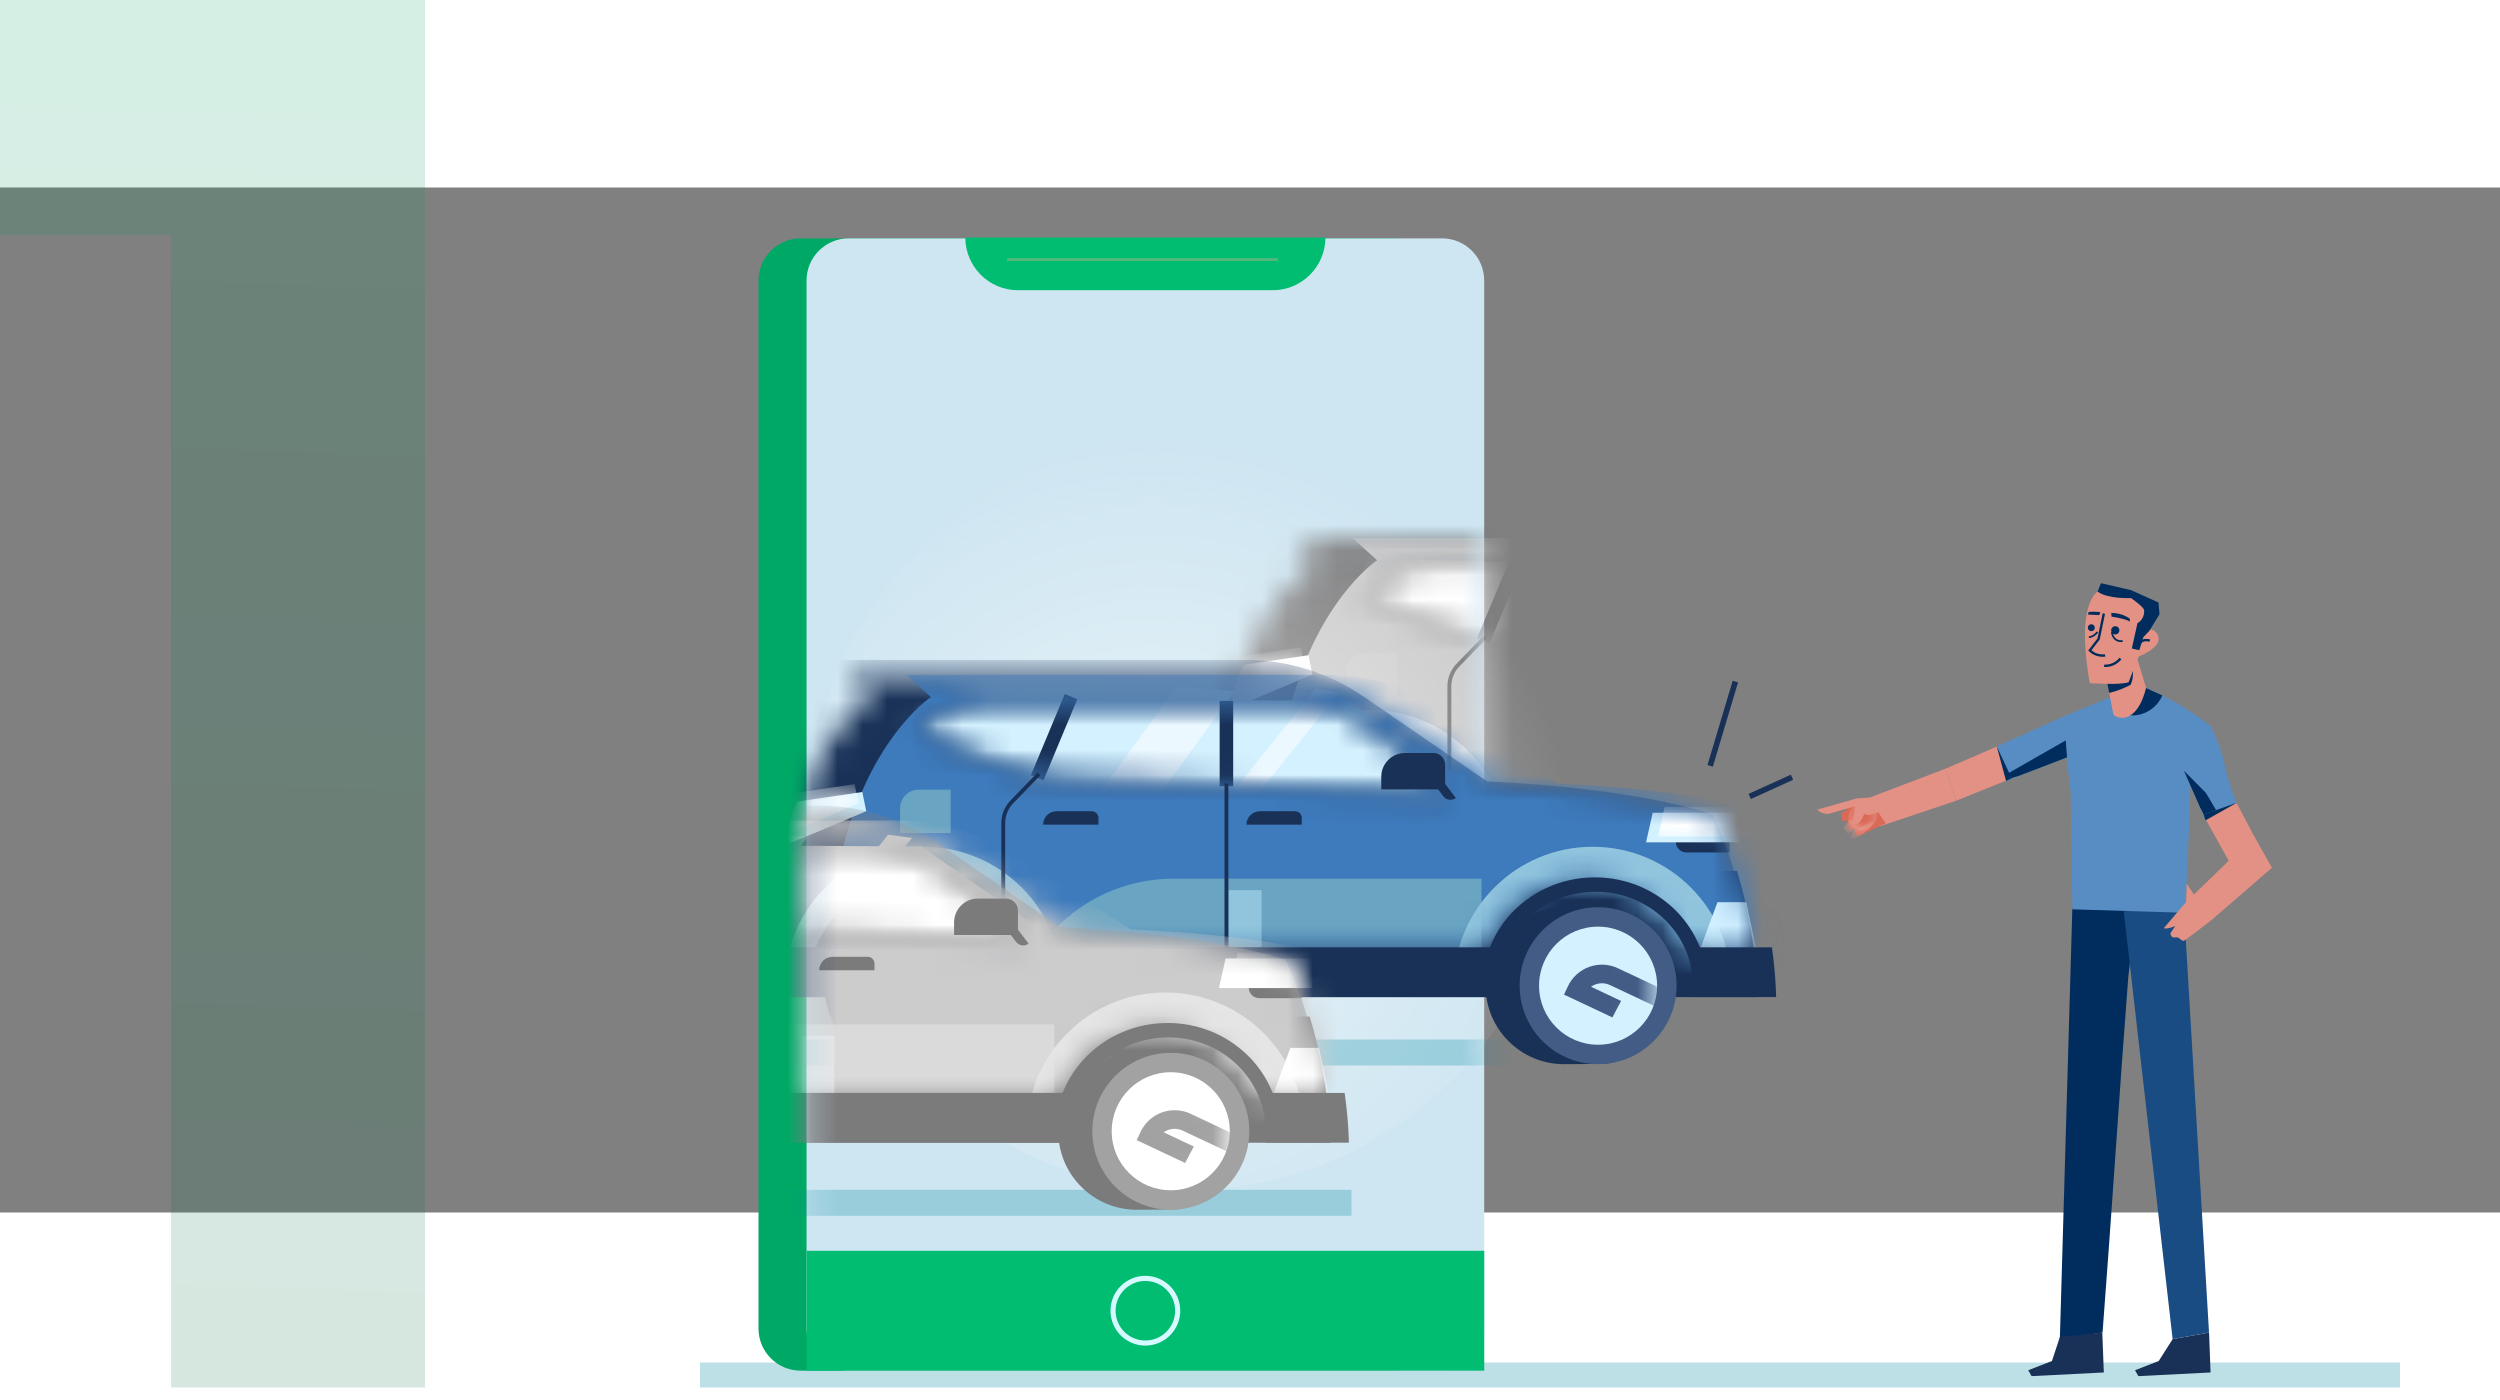 <svg width="100" height="56" viewBox="0 36 100 41" fill="none" xmlns="http://www.w3.org/2000/svg">
    <rect x="0" y="36" width="100" height="41" fill="#808080" stroke="none"/>
    <path opacity="0.16" d="M0 37.91V28H17V84H6.842V37.91H0Z" fill="url(#paint0_linear_4066_27013)"/>
    <path opacity="0.26" d="M96 83H28V84H96V83Z" fill="#00899E"/>
    <path d="M55.761 83.326H32.025C31.094 83.326 30.34 82.572 30.34 81.641V39.721C30.34 38.789 31.094 38.035 32.025 38.035H55.761C56.691 38.035 57.446 38.789 57.446 39.721V81.641C57.446 82.572 56.691 83.326 55.761 83.326Z"
          fill="#00A866"/>
    <path d="M57.684 83.326H33.947C33.017 83.326 32.262 82.572 32.262 81.641V39.721C32.262 38.789 33.017 38.035 33.947 38.035H57.683C58.614 38.035 59.368 38.789 59.368 39.721V81.641C59.368 82.572 58.614 83.326 57.684 83.326Z"
          fill="#CEE6F2"/>
    <mask id="mask0_4066_27013" style="mask-type:luminance" maskUnits="userSpaceOnUse" x="32" y="38" width="28"
          height="46">
        <path d="M57.68 83.326H33.944C33.013 83.326 32.258 82.572 32.258 81.641V39.721C32.258 38.789 33.013 38.035 33.944 38.035H57.679C58.61 38.035 59.364 38.789 59.364 39.721V81.641C59.364 82.572 58.61 83.326 57.68 83.326Z"
              fill="white"/>
    </mask>
    <g mask="url(#mask0_4066_27013)">
        <path opacity="0.58"
              d="M68.23 67.577C86.098 67.577 100.582 66.661 100.582 65.532C100.582 64.402 86.098 63.486 68.23 63.486C50.362 63.486 35.878 64.402 35.878 65.532C35.878 66.661 50.362 67.577 68.23 67.577Z"
              fill="url(#paint1_radial_4066_27013)"/>
        <path d="M71.784 51.063L77.221 54.828L75.653 55.476L55.327 54.361L53.849 51.706L56.185 50.877L60.826 50.994L71.784 51.063Z"
              fill="white"/>
        <path d="M60.933 50.998L60.434 50.789L59.079 54.037L59.579 54.245L60.933 50.998Z" fill="#7B7B7C"/>
        <path d="M48.865 57.865L47.873 59.105V62.914H88.146C88.146 62.914 88.146 60.556 87.322 57.865H48.865Z"
              fill="#7B7B7C"/>
        <mask id="mask1_4066_27013" style="mask-type:luminance" maskUnits="userSpaceOnUse" x="47" y="50" width="41"
              height="11">
            <path d="M87.871 60.171C87.639 58.833 87.213 57.173 86.432 55.591C86.432 55.591 83.728 54.664 77.791 54.408L73.113 51.395C71.759 50.522 70.183 50.059 68.573 50.059H51.745L52.723 50.944C52.723 50.944 49.973 52.575 48.995 57.702L47.876 59.1V60.17V60.921H51.103C51.723 59.285 53.303 58.122 55.155 58.122C57.007 58.122 58.587 59.285 59.206 60.921H77.106C77.725 59.285 79.305 58.122 81.157 58.122C82.895 58.122 84.395 59.147 85.084 60.625C85.168 60.805 85.349 60.92 85.549 60.92H87.987C87.955 60.686 87.917 60.435 87.871 60.171ZM60.771 54.242C59.831 54.205 58.903 54.016 58.024 53.681L54.522 52.349C55.314 51.527 56.407 51.062 57.548 51.062H69.746C70.872 51.062 71.961 51.462 72.821 52.19L75.935 54.828L60.771 54.242Z"
                  fill="white"/>
        </mask>
        <g mask="url(#mask1_4066_27013)">
            <path d="M87.865 60.717C87.623 59.222 87.177 57.369 86.359 55.603C86.359 55.603 83.532 54.568 77.323 54.282L72.431 50.917C71.015 49.943 69.367 49.426 67.683 49.426H50.083L51.107 50.415C51.107 50.415 48.23 52.236 47.207 57.961L46.037 59.522V60.717V61.555H49.413C50.06 59.729 51.712 58.431 53.649 58.431C55.586 58.431 57.239 59.729 57.886 61.555H76.606C77.254 59.729 78.906 58.431 80.843 58.431C82.78 58.431 84.433 59.729 85.08 61.555H87.985C87.953 61.291 87.912 61.011 87.865 60.717Z"
                  fill="#7B7B7C"/>
        </g>
        <mask id="mask2_4066_27013" style="mask-type:luminance" maskUnits="userSpaceOnUse" x="47" y="50" width="41"
              height="11">
            <path d="M87.871 60.171C87.639 58.833 87.213 57.173 86.432 55.591C86.432 55.591 83.728 54.664 77.791 54.408L73.113 51.395C71.759 50.522 70.183 50.059 68.573 50.059H51.745L52.723 50.944C52.723 50.944 49.973 52.575 48.995 57.702L47.876 59.1V60.17V60.921H51.103C51.723 59.285 53.303 58.122 55.155 58.122C57.007 58.122 58.587 59.285 59.206 60.921H77.106C77.725 59.285 79.305 58.122 81.157 58.122C82.895 58.122 84.395 59.147 85.084 60.625C85.168 60.805 85.349 60.92 85.549 60.92H87.987C87.955 60.686 87.917 60.435 87.871 60.171ZM60.771 54.242C59.831 54.205 58.903 54.016 58.024 53.681L54.522 52.349C55.314 51.527 56.407 51.062 57.548 51.062H69.746C70.872 51.062 71.961 51.462 72.821 52.19L75.935 54.828L60.771 54.242Z"
                  fill="white"/>
        </mask>
        <g mask="url(#mask2_4066_27013)">
            <path d="M56.676 64.297C58.529 64.297 60.947 59.253 61.567 60.889L78.803 63.85C79.422 62.215 81.857 65.964 83.709 65.964C85.561 65.964 86.965 62.81 87.584 64.446L90.472 61.779C90.44 61.544 90.278 60.402 90.232 60.138C90 58.8 89.574 57.14 88.793 55.558C88.793 55.558 86.089 54.63 80.152 54.375L75.474 51.361C74.12 50.489 72.544 50.025 70.934 50.025H54.105L55.084 50.911C55.084 50.911 52.35 52.722 51.371 57.849C51.183 58.564 50.995 59.279 50.806 59.993C50.617 60.291 50.426 60.589 50.237 60.887L52.94 63.8C53.559 62.166 54.825 64.297 56.676 64.297Z"
                  fill="#CCCCCD"/>
        </g>
        <mask id="mask3_4066_27013" style="mask-type:luminance" maskUnits="userSpaceOnUse" x="47" y="50" width="41"
              height="11">
            <path d="M87.871 60.171C87.639 58.833 87.213 57.173 86.432 55.591C86.432 55.591 83.728 54.664 77.791 54.408L73.113 51.395C71.759 50.522 70.183 50.059 68.573 50.059H51.745L52.723 50.944C52.723 50.944 49.973 52.575 48.995 57.702L47.876 59.1V60.17V60.921H51.103C51.723 59.285 53.303 58.122 55.155 58.122C57.007 58.122 58.587 59.285 59.206 60.921H77.106C77.725 59.285 79.305 58.122 81.157 58.122C82.895 58.122 84.395 59.147 85.084 60.625C85.168 60.805 85.349 60.92 85.549 60.92H87.987C87.955 60.686 87.917 60.435 87.871 60.171ZM60.771 54.242C59.831 54.205 58.903 54.016 58.024 53.681L54.522 52.349C55.314 51.527 56.407 51.062 57.548 51.062H69.746C70.872 51.062 71.961 51.462 72.821 52.19L75.935 54.828L60.771 54.242Z"
                  fill="white"/>
        </mask>
        <g mask="url(#mask3_4066_27013)">
            <path d="M77.107 60.974V58.176H64.78C63.109 58.176 61.501 58.814 60.284 59.96L59.207 60.974"
                  fill="#DADADA"/>
        </g>
        <mask id="mask4_4066_27013" style="mask-type:luminance" maskUnits="userSpaceOnUse" x="47" y="50" width="41"
              height="11">
            <path d="M87.871 60.171C87.639 58.833 87.213 57.173 86.432 55.591C86.432 55.591 83.728 54.664 77.791 54.408L73.113 51.395C71.759 50.522 70.183 50.059 68.573 50.059H51.745L52.723 50.944C52.723 50.944 49.973 52.575 48.995 57.702L47.876 59.1V60.17V60.921H51.103C51.723 59.285 53.303 58.122 55.155 58.122C57.007 58.122 58.587 59.285 59.206 60.921H77.106C77.725 59.285 79.305 58.122 81.157 58.122C82.895 58.122 84.395 59.147 85.084 60.625C85.168 60.805 85.349 60.92 85.549 60.92H87.987C87.955 60.686 87.917 60.435 87.871 60.171ZM60.771 54.242C59.831 54.205 58.903 54.016 58.024 53.681L54.522 52.349C55.314 51.527 56.407 51.062 57.548 51.062H69.746C70.872 51.062 71.961 51.462 72.821 52.19L75.935 54.828L60.771 54.242Z"
                  fill="white"/>
        </mask>
        <g mask="url(#mask4_4066_27013)">
            <path d="M49.74 55.093L52.338 54.709L52.497 55.477L49.153 56.9C49.213 56.602 49.296 56.271 49.415 55.916C49.517 55.611 49.629 55.336 49.74 55.093Z"
                  fill="white"/>
            <mask id="mask5_4066_27013" style="mask-type:luminance" maskUnits="userSpaceOnUse" x="49" y="54" width="4"
                  height="3">
                <path d="M49.744 55.093L52.342 54.709L52.5 55.477L49.157 56.9C49.216 56.602 49.299 56.271 49.419 55.916C49.52 55.611 49.632 55.336 49.744 55.093Z"
                      fill="white"/>
            </mask>
            <g mask="url(#mask5_4066_27013)">
                <path d="M49.432 54.779L52.03 54.395L52.188 55.163L48.845 56.586C48.905 56.288 48.988 55.956 49.107 55.601C49.208 55.296 49.321 55.021 49.432 54.779Z"
                      fill="white"/>
            </g>
        </g>
        <mask id="mask6_4066_27013" style="mask-type:luminance" maskUnits="userSpaceOnUse" x="47" y="50" width="41"
              height="11">
            <path d="M87.871 60.171C87.639 58.833 87.213 57.173 86.432 55.591C86.432 55.591 83.728 54.664 77.791 54.408L73.113 51.395C71.759 50.522 70.183 50.059 68.573 50.059H51.745L52.723 50.944C52.723 50.944 49.973 52.575 48.995 57.702L47.876 59.1V60.17V60.921H51.103C51.723 59.285 53.303 58.122 55.155 58.122C57.007 58.122 58.587 59.285 59.206 60.921H77.106C77.725 59.285 79.305 58.122 81.157 58.122C82.895 58.122 84.395 59.147 85.084 60.625C85.168 60.805 85.349 60.92 85.549 60.92H87.987C87.955 60.686 87.917 60.435 87.871 60.171ZM60.771 54.242C59.831 54.205 58.903 54.016 58.024 53.681L54.522 52.349C55.314 51.527 56.407 51.062 57.548 51.062H69.746C70.872 51.062 71.961 51.462 72.821 52.19L75.935 54.828L60.771 54.242Z"
                  fill="white"/>
        </mask>
        <g mask="url(#mask6_4066_27013)">
            <path d="M50.829 56.658L48.757 57.471L48.602 57.077L51.068 56.109C51.154 56.327 51.046 56.572 50.829 56.658Z"
                  fill="#7B7B7C"/>
        </g>
        <mask id="mask7_4066_27013" style="mask-type:luminance" maskUnits="userSpaceOnUse" x="47" y="50" width="41"
              height="11">
            <path d="M87.871 60.171C87.639 58.833 87.213 57.173 86.432 55.591C86.432 55.591 83.728 54.664 77.791 54.408L73.113 51.395C71.759 50.522 70.183 50.059 68.573 50.059H51.745L52.723 50.944C52.723 50.944 49.973 52.575 48.995 57.702L47.876 59.1V60.17V60.921H51.103C51.723 59.285 53.303 58.122 55.155 58.122C57.007 58.122 58.587 59.285 59.206 60.921H77.106C77.725 59.285 79.305 58.122 81.157 58.122C82.895 58.122 84.395 59.147 85.084 60.625C85.168 60.805 85.349 60.92 85.549 60.92H87.987C87.955 60.686 87.917 60.435 87.871 60.171ZM60.771 54.242C59.831 54.205 58.903 54.016 58.024 53.681L54.522 52.349C55.314 51.527 56.407 51.062 57.548 51.062H69.746C70.872 51.062 71.961 51.462 72.821 52.19L75.935 54.828L60.771 54.242Z"
                  fill="white"/>
        </mask>
        <g mask="url(#mask7_4066_27013)">
            <path d="M54.788 56.9C53.491 56.9 52.298 57.346 51.352 58.092C51.222 58.574 50.862 59.978 50.823 60.922L49.613 61.355L49.378 61.199C49.285 61.602 49.233 62.022 49.233 62.455C49.233 65.522 51.72 68.009 54.787 68.009C57.854 68.009 60.341 65.522 60.341 62.455C60.342 59.387 57.855 56.9 54.788 56.9Z"
                  fill="#E5E5E6"/>
            <path d="M50.822 60.922C50.861 59.978 51.221 58.575 51.352 58.092C50.377 58.86 49.667 59.948 49.378 61.198L49.612 61.354L50.822 60.922Z"
                  fill="#D0D0D0"/>
        </g>
        <path d="M57.1 62.455C57.1 60.722 55.695 59.316 53.961 59.316C52.227 59.316 50.822 60.721 50.822 62.455C50.822 64.189 52.227 65.594 53.961 65.594C54.737 65.594 54.925 65.589 55.652 65.57C56.54 65.547 57.1 63.413 57.1 62.455Z"
              fill="#7B7B7C"/>
        <path d="M55.324 65.594C57.058 65.594 58.463 64.189 58.463 62.455C58.463 60.722 57.058 59.316 55.324 59.316C53.591 59.316 52.185 60.722 52.185 62.455C52.185 64.189 53.591 65.594 55.324 65.594Z"
              fill="#A2A2A2"/>
        <path d="M55.324 64.816C56.628 64.816 57.685 63.759 57.685 62.455C57.685 61.151 56.628 60.094 55.324 60.094C54.02 60.094 52.962 61.151 52.962 62.455C52.962 63.759 54.02 64.816 55.324 64.816Z"
              fill="white"/>
        <mask id="mask8_4066_27013" style="mask-type:luminance" maskUnits="userSpaceOnUse" x="52" y="60" width="6"
              height="5">
            <path d="M55.327 64.816C56.631 64.816 57.688 63.759 57.688 62.455C57.688 61.151 56.631 60.094 55.327 60.094C54.023 60.094 52.966 61.151 52.966 62.455C52.966 63.759 54.023 64.816 55.327 64.816Z"
                  fill="white"/>
        </mask>
        <g mask="url(#mask8_4066_27013)">
            <path d="M57.793 63.369L55.8 62.43C55.545 62.31 55.255 62.345 55.04 62.497L56.245 63.065L55.898 63.724L53.961 62.811L54.12 62.474C54.472 61.726 55.369 61.404 56.117 61.756L57.911 62.601"
                  fill="#A2A2A2"/>
        </g>
        <path d="M55.871 56.352H53.849V55.361C53.849 54.949 54.182 54.615 54.594 54.615H55.871V56.352Z"
              fill="#D0D0D0"/>
        <path fill-rule="evenodd" clip-rule="evenodd"
              d="M59.349 53.928L59.461 54.036L58.346 55.188C58.157 55.398 58.053 55.67 58.053 55.952V59.511H57.897V55.952C57.897 55.631 58.016 55.321 58.231 55.083L58.232 55.081L59.349 53.928Z"
              fill="#7B7B7C"/>
        <path d="M50.797 62.91C50.779 62.76 50.769 62.608 50.769 62.454C50.769 60.381 52.511 58.7 54.66 58.7C56.809 58.7 58.552 60.381 58.552 62.454C58.552 62.608 58.542 62.76 58.523 62.91H77.806C77.787 62.76 77.777 62.608 77.777 62.454C77.777 60.381 79.519 58.7 81.669 58.7C83.818 58.7 85.56 60.381 85.56 62.454C85.56 62.608 85.551 62.76 85.532 62.91H88.887C88.887 62.91 88.887 62.114 88.72 60.921H85.84C85.198 59.286 83.56 58.123 81.639 58.123C79.719 58.123 78.08 59.286 77.439 60.921H58.881C58.239 59.286 56.601 58.123 54.68 58.123C52.759 58.123 51.121 59.286 50.479 60.921H47.133V62.91H50.797Z"
              fill="#7B7B7C"/>
    </g>
    <path opacity="0.61"
          d="M47.475 76.094C55.791 76.094 62.532 69.352 62.532 61.037C62.532 52.721 55.791 45.98 47.475 45.98C39.16 45.98 32.419 52.721 32.419 61.037C32.419 69.352 39.16 76.094 47.475 76.094Z"
          fill="url(#paint2_radial_4066_27013)"/>
    <mask id="mask9_4066_27013" style="mask-type:luminance" maskUnits="userSpaceOnUse" x="32" y="38" width="50"
          height="46">
        <path d="M81.887 38.035H32.258V83.326H81.887V38.035Z" fill="white"/>
    </mask>
    <g mask="url(#mask9_4066_27013)">
        <path d="M53.939 56.534L59.376 60.299L57.807 60.947L37.482 59.832L36.003 57.178L38.339 56.348L42.98 56.465L53.939 56.534Z"
              fill="#D4F1FF"/>
        <path d="M49.431 61.355L48.786 60.839L52.611 56.065L53.566 56.194L49.431 61.355Z" fill="#EBF8FF"/>
        <path d="M45.489 61.495L43.895 60.334L47.072 55.975L49.384 56.15L45.489 61.495Z" fill="#EBF8FF"/>
        <path d="M49.327 56.535H48.786V59.951H49.327V56.535Z" fill="#193157"/>
        <path d="M43.092 56.468L42.592 56.26L41.237 59.507L41.737 59.716L43.092 56.468Z" fill="#193157"/>
        <path d="M31.023 63.338L30.031 64.577V68.386H70.304C70.304 68.386 70.304 66.028 69.48 63.338H31.023Z"
              fill="#193157"/>
        <mask id="mask10_4066_27013" style="mask-type:luminance" maskUnits="userSpaceOnUse" x="30" y="55" width="41"
              height="12">
            <path d="M70.022 65.642C69.79 64.304 69.365 62.644 68.583 61.062C68.583 61.062 65.879 60.134 59.942 59.879L55.264 56.865C53.91 55.993 52.334 55.529 50.724 55.529H33.895L34.874 56.415C34.874 56.415 32.124 58.046 31.145 63.173L30.026 64.571V65.641V66.391H33.254C33.873 64.756 35.453 63.593 37.305 63.593C39.157 63.593 40.738 64.756 41.356 66.391H59.256C59.875 64.756 61.456 63.593 63.307 63.593C65.046 63.593 66.545 64.617 67.234 66.095C67.318 66.275 67.5 66.391 67.699 66.391H70.137C70.106 66.157 70.068 65.906 70.022 65.642ZM42.922 59.712C41.982 59.676 41.054 59.486 40.175 59.152L36.673 57.82C37.465 56.998 38.558 56.533 39.699 56.533H51.897C53.023 56.533 54.112 56.933 54.972 57.661L58.086 60.299L42.922 59.712Z"
                  fill="white"/>
        </mask>
        <g mask="url(#mask10_4066_27013)">
            <path d="M70.017 66.188C69.775 64.693 69.33 62.84 68.512 61.074C68.512 61.074 65.685 60.038 59.476 59.752L54.584 56.388C53.168 55.414 51.519 54.897 49.835 54.897H32.235L33.258 55.885C33.258 55.885 30.382 57.707 29.359 63.431L28.189 64.993V66.188V67.026H31.564C32.212 65.2 33.864 63.901 35.801 63.901C37.738 63.901 39.391 65.2 40.038 67.026H58.758C59.406 65.2 61.058 63.901 62.995 63.901C64.932 63.901 66.585 65.2 67.232 67.026H70.137C70.105 66.762 70.065 66.482 70.017 66.188Z"
                  fill="#193157"/>
        </g>
        <mask id="mask11_4066_27013" style="mask-type:luminance" maskUnits="userSpaceOnUse" x="30" y="55" width="41"
              height="12">
            <path d="M70.022 65.642C69.79 64.304 69.365 62.644 68.583 61.062C68.583 61.062 65.879 60.134 59.942 59.879L55.264 56.865C53.91 55.993 52.334 55.529 50.724 55.529H33.895L34.874 56.415C34.874 56.415 32.124 58.046 31.145 63.173L30.026 64.571V65.641V66.391H33.254C33.873 64.756 35.453 63.593 37.305 63.593C39.157 63.593 40.738 64.756 41.356 66.391H59.256C59.875 64.756 61.456 63.593 63.307 63.593C65.046 63.593 66.545 64.617 67.234 66.095C67.318 66.275 67.5 66.391 67.699 66.391H70.137C70.106 66.157 70.068 65.906 70.022 65.642ZM42.922 59.712C41.982 59.676 41.054 59.486 40.175 59.152L36.673 57.82C37.465 56.998 38.558 56.533 39.699 56.533H51.897C53.023 56.533 54.112 56.933 54.972 57.661L58.086 60.299L42.922 59.712Z"
                  fill="white"/>
        </mask>
        <g mask="url(#mask11_4066_27013)">
            <path d="M38.828 69.768C40.681 69.768 43.099 64.724 43.719 66.359L60.955 69.321C61.574 67.685 64.009 71.435 65.861 71.435C67.713 71.435 69.117 68.281 69.736 69.916L72.624 67.25C72.592 67.014 72.429 65.873 72.384 65.609C72.152 64.27 71.726 62.611 70.945 61.029C70.945 61.029 68.241 60.101 62.304 59.845L57.626 56.832C56.272 55.96 54.696 55.496 53.086 55.496H36.257L37.236 56.381C37.236 56.381 34.502 58.193 33.523 63.32C33.335 64.034 33.146 64.749 32.958 65.463C32.769 65.761 32.578 66.06 32.389 66.358L35.092 69.27C35.71 67.636 36.977 69.768 38.828 69.768Z"
                  fill="#3E7BBD"/>
        </g>
        <mask id="mask12_4066_27013" style="mask-type:luminance" maskUnits="userSpaceOnUse" x="30" y="55" width="41"
              height="12">
            <path d="M70.022 65.642C69.79 64.304 69.365 62.644 68.583 61.062C68.583 61.062 65.879 60.134 59.942 59.879L55.264 56.865C53.91 55.993 52.334 55.529 50.724 55.529H33.895L34.874 56.415C34.874 56.415 32.124 58.046 31.145 63.173L30.026 64.571V65.641V66.391H33.254C33.873 64.756 35.453 63.593 37.305 63.593C39.157 63.593 40.738 64.756 41.356 66.391H59.256C59.875 64.756 61.456 63.593 63.307 63.593C65.046 63.593 66.545 64.617 67.234 66.095C67.318 66.275 67.5 66.391 67.699 66.391H70.137C70.106 66.157 70.068 65.906 70.022 65.642ZM42.922 59.712C41.982 59.676 41.054 59.486 40.175 59.152L36.673 57.82C37.465 56.998 38.558 56.533 39.699 56.533H51.897C53.023 56.533 54.112 56.933 54.972 57.661L58.086 60.299L42.922 59.712Z"
                  fill="white"/>
        </mask>
        <g mask="url(#mask12_4066_27013)">
            <path d="M67.457 62.599H69.185V62.176H67.033C67.033 62.41 67.223 62.599 67.457 62.599Z"
                  fill="#193157"/>
        </g>
        <mask id="mask13_4066_27013" style="mask-type:luminance" maskUnits="userSpaceOnUse" x="30" y="55" width="41"
              height="12">
            <path d="M70.022 65.642C69.79 64.304 69.365 62.644 68.583 61.062C68.583 61.062 65.879 60.134 59.942 59.879L55.264 56.865C53.91 55.993 52.334 55.529 50.724 55.529H33.895L34.874 56.415C34.874 56.415 32.124 58.046 31.145 63.173L30.026 64.571V65.641V66.391H33.254C33.873 64.756 35.453 63.593 37.305 63.593C39.157 63.593 40.738 64.756 41.356 66.391H59.256C59.875 64.756 61.456 63.593 63.307 63.593C65.046 63.593 66.545 64.617 67.234 66.095C67.318 66.275 67.5 66.391 67.699 66.391H70.137C70.106 66.157 70.068 65.906 70.022 65.642ZM42.922 59.712C41.982 59.676 41.054 59.486 40.175 59.152L36.673 57.82C37.465 56.998 38.558 56.533 39.699 56.533H51.897C53.023 56.533 54.112 56.933 54.972 57.661L58.086 60.299L42.922 59.712Z"
                  fill="white"/>
        </mask>
        <g mask="url(#mask13_4066_27013)">
            <path d="M69.581 61.01H66.108L65.842 62.194H69.581" fill="#D4F1FF"/>
            <mask id="mask14_4066_27013" style="mask-type:luminance" maskUnits="userSpaceOnUse" x="65" y="61" width="5"
                  height="2">
                <path d="M69.581 61.01H66.108L65.842 62.194H69.581" fill="white"/>
            </mask>
            <g mask="url(#mask14_4066_27013)">
                <path d="M70.059 60.773H66.587L66.321 61.958H70.059" fill="white"/>
            </g>
        </g>
        <mask id="mask15_4066_27013" style="mask-type:luminance" maskUnits="userSpaceOnUse" x="30" y="55" width="41"
              height="12">
            <path d="M70.022 65.642C69.79 64.304 69.365 62.644 68.583 61.062C68.583 61.062 65.879 60.134 59.942 59.879L55.264 56.865C53.91 55.993 52.334 55.529 50.724 55.529H33.895L34.874 56.415C34.874 56.415 32.124 58.046 31.145 63.173L30.026 64.571V65.641V66.391H33.254C33.873 64.756 35.453 63.593 37.305 63.593C39.157 63.593 40.738 64.756 41.356 66.391H59.256C59.875 64.756 61.456 63.593 63.307 63.593C65.046 63.593 66.545 64.617 67.234 66.095C67.318 66.275 67.5 66.391 67.699 66.391H70.137C70.106 66.157 70.068 65.906 70.022 65.642ZM42.922 59.712C41.982 59.676 41.054 59.486 40.175 59.152L36.673 57.82C37.465 56.998 38.558 56.533 39.699 56.533H51.897C53.023 56.533 54.112 56.933 54.972 57.661L58.086 60.299L42.922 59.712Z"
                  fill="white"/>
        </mask>
        <g mask="url(#mask15_4066_27013)">
            <path d="M59.26 66.445V63.647H46.932C45.261 63.647 43.653 64.285 42.436 65.431L41.359 66.445"
                  fill="#69A4C2"/>
        </g>
        <mask id="mask16_4066_27013" style="mask-type:luminance" maskUnits="userSpaceOnUse" x="30" y="55" width="41"
              height="12">
            <path d="M70.022 65.642C69.79 64.304 69.365 62.644 68.583 61.062C68.583 61.062 65.879 60.134 59.942 59.879L55.264 56.865C53.91 55.993 52.334 55.529 50.724 55.529H33.895L34.874 56.415C34.874 56.415 32.124 58.046 31.145 63.173L30.026 64.571V65.641V66.391H33.254C33.873 64.756 35.453 63.593 37.305 63.593C39.157 63.593 40.738 64.756 41.356 66.391H59.256C59.875 64.756 61.456 63.593 63.307 63.593C65.046 63.593 66.545 64.617 67.234 66.095C67.318 66.275 67.5 66.391 67.699 66.391H70.137C70.106 66.157 70.068 65.906 70.022 65.642ZM42.922 59.712C41.982 59.676 41.054 59.486 40.175 59.152L36.673 57.82C37.465 56.998 38.558 56.533 39.699 56.533H51.897C53.023 56.533 54.112 56.933 54.972 57.661L58.086 60.299L42.922 59.712Z"
                  fill="white"/>
        </mask>
        <g mask="url(#mask16_4066_27013)">
            <path d="M50.463 64.106H49.138V66.392H50.463V64.106Z" fill="#91C5DE"/>
        </g>
        <mask id="mask17_4066_27013" style="mask-type:luminance" maskUnits="userSpaceOnUse" x="30" y="55" width="41"
              height="12">
            <path d="M70.022 65.642C69.79 64.304 69.365 62.644 68.583 61.062C68.583 61.062 65.879 60.134 59.942 59.879L55.264 56.865C53.91 55.993 52.334 55.529 50.724 55.529H33.895L34.874 56.415C34.874 56.415 32.124 58.046 31.145 63.173L30.026 64.571V65.641V66.391H33.254C33.873 64.756 35.453 63.593 37.305 63.593C39.157 63.593 40.738 64.756 41.356 66.391H59.256C59.875 64.756 61.456 63.593 63.307 63.593C65.046 63.593 66.545 64.617 67.234 66.095C67.318 66.275 67.5 66.391 67.699 66.391H70.137C70.106 66.157 70.068 65.906 70.022 65.642ZM42.922 59.712C41.982 59.676 41.054 59.486 40.175 59.152L36.673 57.82C37.465 56.998 38.558 56.533 39.699 56.533H51.897C53.023 56.533 54.112 56.933 54.972 57.661L58.086 60.299L42.922 59.712Z"
                  fill="white"/>
        </mask>
        <g mask="url(#mask17_4066_27013)">
            <path d="M63.705 73.479C66.772 73.479 69.258 70.992 69.258 67.925C69.258 64.858 66.772 62.371 63.705 62.371C60.637 62.371 58.151 64.858 58.151 67.925C58.151 70.992 60.637 73.479 63.705 73.479Z"
                  fill="#91C5DE"/>
        </g>
        <mask id="mask18_4066_27013" style="mask-type:luminance" maskUnits="userSpaceOnUse" x="30" y="55" width="41"
              height="12">
            <path d="M70.022 65.642C69.79 64.304 69.365 62.644 68.583 61.062C68.583 61.062 65.879 60.134 59.942 59.879L55.264 56.865C53.91 55.993 52.334 55.529 50.724 55.529H33.895L34.874 56.415C34.874 56.415 32.124 58.046 31.145 63.173L30.026 64.571V65.641V66.391H33.254C33.873 64.756 35.453 63.593 37.305 63.593C39.157 63.593 40.738 64.756 41.356 66.391H59.256C59.875 64.756 61.456 63.593 63.307 63.593C65.046 63.593 66.545 64.617 67.234 66.095C67.318 66.275 67.5 66.391 67.699 66.391H70.137C70.106 66.157 70.068 65.906 70.022 65.642ZM42.922 59.712C41.982 59.676 41.054 59.486 40.175 59.152L36.673 57.82C37.465 56.998 38.558 56.533 39.699 56.533H51.897C53.023 56.533 54.112 56.933 54.972 57.661L58.086 60.299L42.922 59.712Z"
                  fill="white"/>
        </mask>
        <g mask="url(#mask18_4066_27013)">
            <path d="M69.848 64.588H68.7L67.918 66.698H70.302L69.848 64.588Z" fill="#D1F0FF"/>
        </g>
        <mask id="mask19_4066_27013" style="mask-type:luminance" maskUnits="userSpaceOnUse" x="30" y="55" width="41"
              height="12">
            <path d="M70.022 65.642C69.79 64.304 69.365 62.644 68.583 61.062C68.583 61.062 65.879 60.134 59.942 59.879L55.264 56.865C53.91 55.993 52.334 55.529 50.724 55.529H33.895L34.874 56.415C34.874 56.415 32.124 58.046 31.145 63.173L30.026 64.571V65.641V66.391H33.254C33.873 64.756 35.453 63.593 37.305 63.593C39.157 63.593 40.738 64.756 41.356 66.391H59.256C59.875 64.756 61.456 63.593 63.307 63.593C65.046 63.593 66.545 64.617 67.234 66.095C67.318 66.275 67.5 66.391 67.699 66.391H70.137C70.106 66.157 70.068 65.906 70.022 65.642ZM42.922 59.712C41.982 59.676 41.054 59.486 40.175 59.152L36.673 57.82C37.465 56.998 38.558 56.533 39.699 56.533H51.897C53.023 56.533 54.112 56.933 54.972 57.661L58.086 60.299L42.922 59.712Z"
                  fill="white"/>
        </mask>
        <g mask="url(#mask19_4066_27013)">
            <path d="M31.894 60.564L34.492 60.18L34.65 60.948L31.307 62.371C31.366 62.073 31.45 61.742 31.569 61.386C31.671 61.081 31.782 60.806 31.894 60.564Z"
                  fill="#D4F1FF"/>
            <mask id="mask20_4066_27013" style="mask-type:luminance" maskUnits="userSpaceOnUse" x="31" y="60" width="4"
                  height="3">
                <path d="M31.894 60.564L34.492 60.18L34.65 60.948L31.307 62.371C31.366 62.073 31.45 61.742 31.569 61.386C31.671 61.081 31.782 60.806 31.894 60.564Z"
                      fill="white"/>
            </mask>
            <g mask="url(#mask20_4066_27013)">
                <path d="M31.584 60.249L34.182 59.865L34.34 60.633L30.997 62.057C31.056 61.759 31.14 61.427 31.259 61.072C31.361 60.766 31.472 60.492 31.584 60.249Z"
                      fill="white"/>
            </g>
        </g>
        <mask id="mask21_4066_27013" style="mask-type:luminance" maskUnits="userSpaceOnUse" x="30" y="55" width="41"
              height="12">
            <path d="M70.022 65.642C69.79 64.304 69.365 62.644 68.583 61.062C68.583 61.062 65.879 60.134 59.942 59.879L55.264 56.865C53.91 55.993 52.334 55.529 50.724 55.529H33.895L34.874 56.415C34.874 56.415 32.124 58.046 31.145 63.173L30.026 64.571V65.641V66.391H33.254C33.873 64.756 35.453 63.593 37.305 63.593C39.157 63.593 40.738 64.756 41.356 66.391H59.256C59.875 64.756 61.456 63.593 63.307 63.593C65.046 63.593 66.545 64.617 67.234 66.095C67.318 66.275 67.5 66.391 67.699 66.391H70.137C70.106 66.157 70.068 65.906 70.022 65.642ZM42.922 59.712C41.982 59.676 41.054 59.486 40.175 59.152L36.673 57.82C37.465 56.998 38.558 56.533 39.699 56.533H51.897C53.023 56.533 54.112 56.933 54.972 57.661L58.086 60.299L42.922 59.712Z"
                  fill="white"/>
        </mask>
        <g mask="url(#mask21_4066_27013)">
            <path d="M32.981 62.127L30.909 62.94L30.754 62.546L33.22 61.578C33.305 61.796 33.198 62.042 32.981 62.127Z"
                  fill="#193157"/>
        </g>
        <mask id="mask22_4066_27013" style="mask-type:luminance" maskUnits="userSpaceOnUse" x="30" y="55" width="41"
              height="12">
            <path d="M70.022 65.642C69.79 64.304 69.365 62.644 68.583 61.062C68.583 61.062 65.879 60.134 59.942 59.879L55.264 56.865C53.91 55.993 52.334 55.529 50.724 55.529H33.895L34.874 56.415C34.874 56.415 32.124 58.046 31.145 63.173L30.026 64.571V65.641V66.391H33.254C33.873 64.756 35.453 63.593 37.305 63.593C39.157 63.593 40.738 64.756 41.356 66.391H59.256C59.875 64.756 61.456 63.593 63.307 63.593C65.046 63.593 66.545 64.617 67.234 66.095C67.318 66.275 67.5 66.391 67.699 66.391H70.137C70.106 66.157 70.068 65.906 70.022 65.642ZM42.922 59.712C41.982 59.676 41.054 59.486 40.175 59.152L36.673 57.82C37.465 56.998 38.558 56.533 39.699 56.533H51.897C53.023 56.533 54.112 56.933 54.972 57.661L58.086 60.299L42.922 59.712Z"
                  fill="white"/>
        </mask>
        <g mask="url(#mask22_4066_27013)">
            <path d="M36.938 62.371C35.641 62.371 34.448 62.817 33.503 63.563C33.373 64.045 33.013 65.448 32.974 66.392L31.763 66.825L31.528 66.669C31.435 67.073 31.384 67.493 31.384 67.925C31.384 70.993 33.87 73.479 36.938 73.479C40.005 73.479 42.491 70.993 42.491 67.925C42.492 64.858 40.005 62.371 36.938 62.371Z"
                  fill="#91C5DE"/>
            <path d="M32.973 66.392C33.011 65.449 33.371 64.045 33.502 63.562C32.528 64.331 31.817 65.419 31.528 66.668L31.763 66.825L32.973 66.392Z"
                  fill="#7FACC2"/>
        </g>
        <path d="M39.255 67.928C39.255 66.195 37.849 64.789 36.116 64.789C34.383 64.789 32.977 66.194 32.977 67.928C32.977 69.662 34.382 71.067 36.116 71.067C36.892 71.067 37.08 71.062 37.807 71.043C38.695 71.019 39.255 68.885 39.255 67.928Z"
              fill="#193157"/>
        <path d="M37.483 71.067C39.216 71.067 40.621 69.661 40.621 67.928C40.621 66.194 39.216 64.789 37.483 64.789C35.749 64.789 34.344 66.194 34.344 67.928C34.344 69.661 35.749 71.067 37.483 71.067Z"
              fill="#435C85"/>
        <path d="M37.48 70.289C38.784 70.289 39.842 69.232 39.842 67.928C39.842 66.624 38.784 65.566 37.48 65.566C36.176 65.566 35.119 66.624 35.119 67.928C35.119 69.232 36.176 70.289 37.48 70.289Z"
              fill="#D4F1FF"/>
        <mask id="mask23_4066_27013" style="mask-type:luminance" maskUnits="userSpaceOnUse" x="35" y="65" width="5"
              height="6">
            <path d="M37.48 70.289C38.784 70.289 39.842 69.232 39.842 67.928C39.842 66.624 38.784 65.566 37.48 65.566C36.176 65.566 35.119 66.624 35.119 67.928C35.119 69.232 36.176 70.289 37.48 70.289Z"
                  fill="white"/>
        </mask>
        <g mask="url(#mask23_4066_27013)">
            <path d="M39.948 68.841L37.956 67.903C37.701 67.783 37.411 67.817 37.195 67.97L38.4 68.538L38.053 69.197L36.116 68.284L36.275 67.947C36.628 67.198 37.524 66.876 38.273 67.229L40.066 68.074"
                  fill="#435C85"/>
        </g>
        <path d="M65.7 67.928C65.7 66.195 64.295 64.789 62.562 64.789C60.828 64.789 59.423 66.194 59.423 67.928C59.423 69.662 60.828 71.067 62.562 71.067C63.338 71.067 63.525 71.062 64.253 71.043C65.14 71.019 65.7 68.885 65.7 67.928Z"
              fill="#193157"/>
        <path d="M63.925 71.067C65.658 71.067 67.064 69.661 67.064 67.928C67.064 66.194 65.658 64.789 63.925 64.789C62.191 64.789 60.786 66.194 60.786 67.928C60.786 69.661 62.191 71.067 63.925 71.067Z"
              fill="#435C85"/>
        <path d="M63.923 70.289C65.227 70.289 66.284 69.232 66.284 67.928C66.284 66.624 65.227 65.566 63.923 65.566C62.619 65.566 61.562 66.624 61.562 67.928C61.562 69.232 62.619 70.289 63.923 70.289Z"
              fill="#D4F1FF"/>
        <mask id="mask24_4066_27013" style="mask-type:luminance" maskUnits="userSpaceOnUse" x="61" y="65" width="6"
              height="6">
            <path d="M63.925 70.289C65.229 70.289 66.286 69.232 66.286 67.928C66.286 66.624 65.229 65.566 63.925 65.566C62.621 65.566 61.564 66.624 61.564 67.928C61.564 69.232 62.621 70.289 63.925 70.289Z"
                  fill="white"/>
        </mask>
        <g mask="url(#mask24_4066_27013)">
            <path d="M66.392 68.841L64.4 67.903C64.144 67.783 63.855 67.817 63.639 67.97L64.844 68.538L64.497 69.197L62.56 68.284L62.719 67.947C63.072 67.198 63.968 66.876 64.717 67.229L66.51 68.074"
                  fill="#435C85"/>
        </g>
        <path d="M41.725 61.488H43.939V61.219C43.939 61.07 43.818 60.949 43.67 60.949H42.265C41.967 60.949 41.725 61.19 41.725 61.488Z"
              fill="#193157"/>
        <path d="M49.857 61.488H52.071V61.219C52.071 61.07 51.95 60.949 51.801 60.949H50.396C50.098 60.949 49.857 61.19 49.857 61.488Z"
              fill="#193157"/>
        <path d="M55.252 60.077H57.805V59.095C57.805 58.832 57.592 58.619 57.329 58.619H56.204C55.678 58.619 55.251 59.045 55.251 59.572V60.077H55.252Z"
              fill="#193157"/>
        <path d="M38.026 61.822H36.003V60.831C36.003 60.419 36.337 60.086 36.749 60.086H38.026V61.822Z"
              fill="#69A4C2"/>
        <path fill-rule="evenodd" clip-rule="evenodd" d="M48.98 68.383V59.834H49.136V68.383H48.98Z"
              fill="#193157"/>
        <path fill-rule="evenodd" clip-rule="evenodd"
              d="M41.503 59.4L41.615 59.509L40.501 60.661C40.312 60.871 40.208 61.143 40.208 61.424V64.984H40.052V61.424C40.052 61.104 40.171 60.794 40.386 60.555L40.386 60.554L41.503 59.4Z"
              fill="#193157"/>
        <path d="M58.233 60.42L57.666 59.674L57.383 59.889L57.734 60.351C57.853 60.509 58.076 60.539 58.233 60.42Z"
              fill="#193157"/>
        <path d="M32.953 68.382C32.935 68.233 32.925 68.081 32.925 67.927C32.925 65.853 34.667 64.173 36.816 64.173C38.965 64.173 40.709 65.853 40.709 67.927C40.709 68.081 40.699 68.233 40.68 68.382H59.962C59.944 68.233 59.934 68.081 59.934 67.927C59.934 65.853 61.676 64.173 63.825 64.173C65.975 64.173 67.717 65.853 67.717 67.927C67.717 68.081 67.707 68.233 67.688 68.382H71.044C71.044 68.382 71.044 67.587 70.877 66.394H67.997C67.355 64.759 65.717 63.596 63.796 63.596C61.876 63.596 60.237 64.759 59.596 66.394H41.037C40.396 64.759 38.757 63.596 36.837 63.596C34.916 63.596 33.278 64.759 32.636 66.394H29.291V68.382H32.953Z"
              fill="#193157"/>
    </g>
    <mask id="mask25_4066_27013" style="mask-type:luminance" maskUnits="userSpaceOnUse" x="32" y="38" width="28"
          height="46">
        <path d="M59.364 38.035H32.258V83.326H59.364V38.035Z" fill="white"/>
    </mask>
    <g mask="url(#mask25_4066_27013)">
        <path opacity="0.26" d="M66.924 70.08H29.505V71.12H66.924V70.08Z" fill="#00899E"/>
    </g>
    <mask id="mask26_4066_27013" style="mask-type:luminance" maskUnits="userSpaceOnUse" x="32" y="38" width="28"
          height="46">
        <path d="M59.364 38.035H32.258V83.326H59.364V38.035Z" fill="white"/>
    </mask>
    <g mask="url(#mask26_4066_27013)">
        <path opacity="0.26" d="M54.06 76.092H16.642V77.132H54.06V76.092Z" fill="#00899E"/>
    </g>
    <mask id="mask27_4066_27013" style="mask-type:luminance" maskUnits="userSpaceOnUse" x="32" y="38" width="28"
          height="46">
        <path d="M59.364 38.035H32.258V83.326H59.364V38.035Z" fill="white"/>
    </mask>
    <g mask="url(#mask27_4066_27013)">
        <path d="M36.847 62.36L42.284 66.126L40.715 66.773L20.39 65.658L18.912 63.004L21.248 62.174L25.889 62.291L36.847 62.36Z"
              fill="white"/>
        <path d="M32.343 67.18L31.698 66.663L35.523 61.889L36.479 62.018L32.343 67.18Z" fill="white"/>
        <path d="M28.397 67.321L26.804 66.16L29.979 61.801L32.291 61.976L28.397 67.321Z" fill="white"/>
        <path d="M13.931 69.162L12.94 70.401V74.21H53.211C53.211 74.21 53.211 71.853 52.387 69.162H13.931Z"
              fill="#7B7B7C"/>
        <mask id="mask28_4066_27013" style="mask-type:luminance" maskUnits="userSpaceOnUse" x="12" y="61" width="42"
              height="12">
            <path d="M52.938 71.47C52.706 70.132 52.28 68.472 51.499 66.89C51.499 66.89 48.795 65.963 42.858 65.707L38.18 62.694C36.826 61.821 35.25 61.357 33.64 61.357H16.811L17.79 62.243C17.79 62.243 15.04 63.874 14.061 69.001L12.943 70.399V71.469V72.219H16.17C16.79 70.584 18.37 69.421 20.221 69.421C22.073 69.421 23.654 70.584 24.273 72.219H42.173C42.792 70.584 44.372 69.421 46.224 69.421C47.962 69.421 49.462 70.445 50.151 71.923C50.235 72.103 50.416 72.219 50.615 72.219H53.054C53.022 71.985 52.983 71.734 52.938 71.47ZM25.838 65.54C24.898 65.504 23.97 65.315 23.091 64.98L19.589 63.648C20.381 62.826 21.474 62.361 22.615 62.361H34.813C35.939 62.361 37.028 62.761 37.887 63.489L41.002 66.127L25.838 65.54Z"
                  fill="white"/>
        </mask>
        <g mask="url(#mask28_4066_27013)">
            <path d="M52.936 72.016C52.694 70.521 52.248 68.668 51.43 66.902C51.43 66.902 48.603 65.866 42.394 65.581L37.502 62.216C36.086 61.242 34.438 60.725 32.754 60.725H15.153L16.177 61.714C16.177 61.714 13.301 63.535 12.277 69.26L11.107 70.821V72.016V72.854H14.483C15.13 71.028 16.783 69.73 18.72 69.73C20.657 69.73 22.309 71.028 22.956 72.854H41.677C42.324 71.028 43.977 69.73 45.913 69.73C47.85 69.73 49.503 71.028 50.15 72.854H53.056C53.023 72.591 52.983 72.31 52.936 72.016Z"
                  fill="#7B7B7C"/>
        </g>
        <mask id="mask29_4066_27013" style="mask-type:luminance" maskUnits="userSpaceOnUse" x="12" y="61" width="42"
              height="12">
            <path d="M52.938 71.47C52.706 70.132 52.28 68.472 51.499 66.89C51.499 66.89 48.795 65.963 42.858 65.707L38.18 62.694C36.826 61.821 35.25 61.357 33.64 61.357H16.811L17.79 62.243C17.79 62.243 15.04 63.874 14.061 69.001L12.943 70.399V71.469V72.219H16.17C16.79 70.584 18.37 69.421 20.221 69.421C22.073 69.421 23.654 70.584 24.273 72.219H42.173C42.792 70.584 44.372 69.421 46.224 69.421C47.962 69.421 49.462 70.445 50.151 71.923C50.235 72.103 50.416 72.219 50.615 72.219H53.054C53.022 71.985 52.983 71.734 52.938 71.47ZM25.838 65.54C24.898 65.504 23.97 65.315 23.091 64.98L19.589 63.648C20.381 62.826 21.474 62.361 22.615 62.361H34.813C35.939 62.361 37.028 62.761 37.887 63.489L41.002 66.127L25.838 65.54Z"
                  fill="white"/>
        </mask>
        <g mask="url(#mask29_4066_27013)">
            <path d="M21.744 75.594C23.596 75.594 26.015 70.55 26.634 72.186L43.871 75.147C44.49 73.511 46.925 77.261 48.776 77.261C50.629 77.261 52.032 74.107 52.652 75.742L55.539 73.076C55.507 72.84 55.345 71.699 55.299 71.435C55.067 70.097 54.642 68.437 53.86 66.855C53.86 66.855 51.157 65.927 45.22 65.672L40.542 62.658C39.188 61.786 37.612 61.322 36.001 61.322H19.172L20.151 62.208C20.151 62.208 17.417 64.019 16.438 69.146C16.25 69.861 16.061 70.575 15.873 71.29C15.684 71.588 15.493 71.886 15.304 72.184L18.007 75.097C18.626 73.462 19.892 75.594 21.744 75.594Z"
                  fill="#CCCCCD"/>
        </g>
        <mask id="mask30_4066_27013" style="mask-type:luminance" maskUnits="userSpaceOnUse" x="12" y="61" width="42"
              height="12">
            <path d="M52.938 71.47C52.706 70.132 52.28 68.472 51.499 66.89C51.499 66.89 48.795 65.963 42.858 65.707L38.18 62.694C36.826 61.821 35.25 61.357 33.64 61.357H16.811L17.79 62.243C17.79 62.243 15.04 63.874 14.061 69.001L12.943 70.399V71.469V72.219H16.17C16.79 70.584 18.37 69.421 20.221 69.421C22.073 69.421 23.654 70.584 24.273 72.219H42.173C42.792 70.584 44.372 69.421 46.224 69.421C47.962 69.421 49.462 70.445 50.151 71.923C50.235 72.103 50.416 72.219 50.615 72.219H53.054C53.022 71.985 52.983 71.734 52.938 71.47ZM25.838 65.54C24.898 65.504 23.97 65.315 23.091 64.98L19.589 63.648C20.381 62.826 21.474 62.361 22.615 62.361H34.813C35.939 62.361 37.028 62.761 37.887 63.489L41.002 66.127L25.838 65.54Z"
                  fill="white"/>
        </mask>
        <g mask="url(#mask30_4066_27013)">
            <path d="M50.372 68.427H52.1V68.004H49.948C49.948 68.238 50.138 68.427 50.372 68.427Z"
                  fill="#7B7B7C"/>
        </g>
        <mask id="mask31_4066_27013" style="mask-type:luminance" maskUnits="userSpaceOnUse" x="12" y="61" width="42"
              height="12">
            <path d="M52.938 71.47C52.706 70.132 52.28 68.472 51.499 66.89C51.499 66.89 48.795 65.963 42.858 65.707L38.18 62.694C36.826 61.821 35.25 61.357 33.64 61.357H16.811L17.79 62.243C17.79 62.243 15.04 63.874 14.061 69.001L12.943 70.399V71.469V72.219H16.17C16.79 70.584 18.37 69.421 20.221 69.421C22.073 69.421 23.654 70.584 24.273 72.219H42.173C42.792 70.584 44.372 69.421 46.224 69.421C47.962 69.421 49.462 70.445 50.151 71.923C50.235 72.103 50.416 72.219 50.615 72.219H53.054C53.022 71.985 52.983 71.734 52.938 71.47ZM25.838 65.54C24.898 65.504 23.97 65.315 23.091 64.98L19.589 63.648C20.381 62.826 21.474 62.361 22.615 62.361H34.813C35.939 62.361 37.028 62.761 37.887 63.489L41.002 66.127L25.838 65.54Z"
                  fill="white"/>
        </mask>
        <g mask="url(#mask31_4066_27013)">
            <path d="M52.497 66.838H49.024L48.759 68.023H52.497" fill="white"/>
            <mask id="mask32_4066_27013" style="mask-type:luminance" maskUnits="userSpaceOnUse" x="48" y="66" width="5"
                  height="3">
                <path d="M52.5 66.84H49.028L48.762 68.025H52.5" fill="white"/>
            </mask>
            <g mask="url(#mask32_4066_27013)">
                <path d="M52.979 66.603H49.505L49.24 67.787H52.979" fill="white"/>
            </g>
        </g>
        <mask id="mask33_4066_27013" style="mask-type:luminance" maskUnits="userSpaceOnUse" x="12" y="61" width="42"
              height="12">
            <path d="M52.938 71.47C52.706 70.132 52.28 68.472 51.499 66.89C51.499 66.89 48.795 65.963 42.858 65.707L38.18 62.694C36.826 61.821 35.25 61.357 33.64 61.357H16.811L17.79 62.243C17.79 62.243 15.04 63.874 14.061 69.001L12.943 70.399V71.469V72.219H16.17C16.79 70.584 18.37 69.421 20.221 69.421C22.073 69.421 23.654 70.584 24.273 72.219H42.173C42.792 70.584 44.372 69.421 46.224 69.421C47.962 69.421 49.462 70.445 50.151 71.923C50.235 72.103 50.416 72.219 50.615 72.219H53.054C53.022 71.985 52.983 71.734 52.938 71.47ZM25.838 65.54C24.898 65.504 23.97 65.315 23.091 64.98L19.589 63.648C20.381 62.826 21.474 62.361 22.615 62.361H34.813C35.939 62.361 37.028 62.761 37.887 63.489L41.002 66.127L25.838 65.54Z"
                  fill="white"/>
        </mask>
        <g mask="url(#mask33_4066_27013)">
            <path d="M42.174 72.271V69.473H29.847C28.176 69.473 26.568 70.111 25.351 71.257L24.274 72.271"
                  fill="#DADADA"/>
        </g>
        <mask id="mask34_4066_27013" style="mask-type:luminance" maskUnits="userSpaceOnUse" x="12" y="61" width="42"
              height="12">
            <path d="M52.938 71.47C52.706 70.132 52.28 68.472 51.499 66.89C51.499 66.89 48.795 65.963 42.858 65.707L38.18 62.694C36.826 61.821 35.25 61.357 33.64 61.357H16.811L17.79 62.243C17.79 62.243 15.04 63.874 14.061 69.001L12.943 70.399V71.469V72.219H16.17C16.79 70.584 18.37 69.421 20.221 69.421C22.073 69.421 23.654 70.584 24.273 72.219H42.173C42.792 70.584 44.372 69.421 46.224 69.421C47.962 69.421 49.462 70.445 50.151 71.923C50.235 72.103 50.416 72.219 50.615 72.219H53.054C53.022 71.985 52.983 71.734 52.938 71.47ZM25.838 65.54C24.898 65.504 23.97 65.315 23.091 64.98L19.589 63.648C20.381 62.826 21.474 62.361 22.615 62.361H34.813C35.939 62.361 37.028 62.761 37.887 63.489L41.002 66.127L25.838 65.54Z"
                  fill="white"/>
        </mask>
        <g mask="url(#mask34_4066_27013)">
            <path d="M33.375 69.934H32.05V72.22H33.375V69.934Z" fill="#E5E5E6"/>
        </g>
        <mask id="mask35_4066_27013" style="mask-type:luminance" maskUnits="userSpaceOnUse" x="12" y="61" width="42"
              height="12">
            <path d="M52.938 71.47C52.706 70.132 52.28 68.472 51.499 66.89C51.499 66.89 48.795 65.963 42.858 65.707L38.18 62.694C36.826 61.821 35.25 61.357 33.64 61.357H16.811L17.79 62.243C17.79 62.243 15.04 63.874 14.061 69.001L12.943 70.399V71.469V72.219H16.17C16.79 70.584 18.37 69.421 20.221 69.421C22.073 69.421 23.654 70.584 24.273 72.219H42.173C42.792 70.584 44.372 69.421 46.224 69.421C47.962 69.421 49.462 70.445 50.151 71.923C50.235 72.103 50.416 72.219 50.615 72.219H53.054C53.022 71.985 52.983 71.734 52.938 71.47ZM25.838 65.54C24.898 65.504 23.97 65.315 23.091 64.98L19.589 63.648C20.381 62.826 21.474 62.361 22.615 62.361H34.813C35.939 62.361 37.028 62.761 37.887 63.489L41.002 66.127L25.838 65.54Z"
                  fill="white"/>
        </mask>
        <g mask="url(#mask35_4066_27013)">
            <path d="M46.62 79.307C49.687 79.307 52.173 76.82 52.173 73.753C52.173 70.686 49.687 68.199 46.62 68.199C43.552 68.199 41.066 70.686 41.066 73.753C41.066 76.82 43.552 79.307 46.62 79.307Z"
                  fill="#E5E5E6"/>
        </g>
        <mask id="mask36_4066_27013" style="mask-type:luminance" maskUnits="userSpaceOnUse" x="12" y="61" width="42"
              height="12">
            <path d="M52.938 71.47C52.706 70.132 52.28 68.472 51.499 66.89C51.499 66.89 48.795 65.963 42.858 65.707L38.18 62.694C36.826 61.821 35.25 61.357 33.64 61.357H16.811L17.79 62.243C17.79 62.243 15.04 63.874 14.061 69.001L12.943 70.399V71.469V72.219H16.17C16.79 70.584 18.37 69.421 20.221 69.421C22.073 69.421 23.654 70.584 24.273 72.219H42.173C42.792 70.584 44.372 69.421 46.224 69.421C47.962 69.421 49.462 70.445 50.151 71.923C50.235 72.103 50.416 72.219 50.615 72.219H53.054C53.022 71.985 52.983 71.734 52.938 71.47ZM25.838 65.54C24.898 65.504 23.97 65.315 23.091 64.98L19.589 63.648C20.381 62.826 21.474 62.361 22.615 62.361H34.813C35.939 62.361 37.028 62.761 37.887 63.489L41.002 66.127L25.838 65.54Z"
                  fill="white"/>
        </mask>
        <g mask="url(#mask36_4066_27013)">
            <path d="M52.762 70.414H51.614L50.833 72.524H53.216L52.762 70.414Z" fill="white"/>
        </g>
        <path d="M48.608 73.752C48.608 72.019 47.203 70.613 45.47 70.613C43.736 70.613 42.331 72.018 42.331 73.752C42.331 75.486 43.736 76.891 45.47 76.891C46.246 76.891 46.434 76.886 47.161 76.867C48.049 76.844 48.608 74.71 48.608 73.752Z"
              fill="#7B7B7C"/>
        <path d="M46.833 76.891C48.566 76.891 49.972 75.485 49.972 73.752C49.972 72.019 48.566 70.613 46.833 70.613C45.1 70.613 43.694 72.019 43.694 73.752C43.694 75.485 45.1 76.891 46.833 76.891Z"
              fill="#A2A2A2"/>
        <path d="M46.83 76.111C48.133 76.111 49.191 75.054 49.191 73.75C49.191 72.446 48.133 71.389 46.83 71.389C45.525 71.389 44.468 72.446 44.468 73.75C44.468 75.054 45.525 76.111 46.83 76.111Z"
              fill="white"/>
        <mask id="mask37_4066_27013" style="mask-type:luminance" maskUnits="userSpaceOnUse" x="44" y="71" width="6"
              height="6">
            <path d="M46.828 76.111C48.132 76.111 49.189 75.054 49.189 73.75C49.189 72.446 48.132 71.389 46.828 71.389C45.523 71.389 44.466 72.446 44.466 73.75C44.466 75.054 45.523 76.111 46.828 76.111Z"
                  fill="white"/>
        </mask>
        <g mask="url(#mask37_4066_27013)">
            <path d="M49.299 74.663L47.307 73.725C47.052 73.605 46.762 73.64 46.547 73.792L47.752 74.36L47.405 75.019L45.468 74.106L45.627 73.769C45.979 73.02 46.876 72.699 47.624 73.051L49.417 73.896"
                  fill="#A2A2A2"/>
        </g>
        <path d="M32.765 67.31H34.979V67.041C34.979 66.892 34.858 66.772 34.71 66.772H33.305C33.007 66.771 32.765 67.012 32.765 67.31Z"
              fill="#7B7B7C"/>
        <path d="M38.163 65.901H40.717V64.919C40.717 64.656 40.503 64.443 40.241 64.443H39.115C38.59 64.443 38.163 64.87 38.163 65.396V65.901H38.163Z"
              fill="#7B7B7C"/>
        <path d="M41.142 66.244L40.575 65.498L40.291 65.714L40.642 66.175C40.762 66.333 40.985 66.364 41.142 66.244Z"
              fill="#7B7B7C"/>
        <path d="M15.864 74.206C15.845 74.057 15.835 73.905 15.835 73.751C15.835 71.677 17.578 69.997 19.727 69.997C21.876 69.997 23.618 71.677 23.618 73.751C23.618 73.905 23.609 74.057 23.59 74.206H42.872C42.854 74.057 42.843 73.905 42.843 73.751C42.843 71.677 44.586 69.997 46.735 69.997C48.884 69.997 50.627 71.677 50.627 73.751C50.627 73.905 50.617 74.057 50.598 74.206H53.954C53.954 74.206 53.954 73.411 53.786 72.218H50.906C50.264 70.583 48.626 69.42 46.706 69.42C44.786 69.42 43.147 70.583 42.505 72.218H23.947C23.305 70.583 21.667 69.42 19.746 69.42C17.826 69.42 16.188 70.583 15.546 72.218H12.2V74.206H15.864Z"
              fill="#7B7B7C"/>
    </g>
    <path d="M59.37 78.531H32.264V83.327H59.37V78.531Z" fill="#00BD72"/>
    <path d="M50.908 40.109H40.722C39.557 40.109 38.613 39.165 38.613 38H53.017C53.017 39.164 52.073 40.109 50.908 40.109Z"
          fill="#00BD72"/>
    <path fill-rule="evenodd" clip-rule="evenodd"
          d="M45.814 79.738C45.157 79.738 44.624 80.271 44.624 80.929C44.624 81.586 45.157 82.12 45.814 82.12C46.472 82.12 47.005 81.586 47.005 80.929C47.005 80.271 46.472 79.738 45.814 79.738ZM44.419 80.929C44.419 80.158 45.044 79.533 45.814 79.533C46.585 79.533 47.21 80.158 47.21 80.929C47.21 81.699 46.585 82.324 45.814 82.324C45.044 82.324 44.419 81.699 44.419 80.929Z"
          fill="#D6F8FF"/>
    <path fill-rule="evenodd" clip-rule="evenodd" d="M51.113 38.938H40.283V38.826H51.113V38.938Z" fill="#53B77B"/>
    <path fill-rule="evenodd" clip-rule="evenodd"
          d="M69.522 55.795L68.514 59.166L68.299 59.102L69.307 55.73L69.522 55.795Z" fill="#193157"/>
    <path fill-rule="evenodd" clip-rule="evenodd"
          d="M71.727 59.691L70.034 60.461L69.941 60.256L71.634 59.486L71.727 59.691Z" fill="#193157"/>
    <path d="M82.894 64.818L82.394 82.064L84.102 81.802C84.459 77.195 84.775 72.182 85.132 67.574C85.219 66.71 85.388 65.73 85.475 64.866C84.642 64.811 83.728 64.874 82.894 64.818Z"
          fill="#002D5D"/>
    <path d="M87.294 64.443C87.326 64.768 87.359 65.093 87.392 65.417C87.715 70.879 88.038 76.341 88.361 81.802L86.905 82.064C86.254 76.364 85.603 70.663 84.952 64.963"
          fill="#194C82"/>
    <path d="M85.764 53.69C85.764 53.69 86.247 53.553 86.34 53.999C86.432 54.444 85.46 54.796 85.46 54.796L85.764 53.69Z"
          fill="#E39184"/>
    <path d="M87.583 61.08C87.527 62.391 87.472 63.701 87.416 65.011C86.662 64.988 85.908 64.965 85.155 64.942C84.401 64.919 83.647 64.896 82.894 64.873C82.872 63.317 82.85 61.76 82.828 60.203C82.754 59.602 82.682 58.995 82.614 58.382C82.569 57.979 82.527 57.579 82.486 57.181C83.222 56.879 83.957 56.577 84.693 56.275C85.024 56.166 85.355 56.055 85.685 55.945C85.983 56.069 86.296 56.213 86.618 56.38C87.321 56.747 87.915 57.146 88.404 57.526C88.153 57.924 87.903 58.322 87.651 58.718C87.628 59.506 87.605 60.293 87.583 61.08Z"
          fill="#588DC4"/>
    <path d="M84.857 57.03C84.964 57.071 85.159 57.13 85.404 57.112C85.467 57.107 85.788 57.078 86.095 56.836C86.329 56.653 86.444 56.436 86.495 56.319C86.357 56.256 86.219 56.194 86.081 56.131C85.943 56.068 85.805 56.006 85.667 55.943C85.398 56.306 85.127 56.668 84.857 57.03Z"
          fill="#002D5D"/>
    <path d="M85.344 54.355L85.842 56.012C85.842 56.012 85.585 57.294 84.81 57.209C84.81 57.209 84.547 57.171 84.53 57.051L84.262 55.65L85.344 54.355Z"
          fill="#E39184"/>
    <path d="M84.244 55.578C84.285 55.791 84.325 56.003 84.366 56.216C84.566 56.17 84.791 56.099 85.026 55.99C85.096 55.958 85.162 55.925 85.224 55.891C85.269 55.797 85.289 55.716 85.3 55.66C85.315 55.579 85.316 55.498 85.32 55.336C85.321 55.309 85.322 55.27 85.322 55.218C85.321 55.098 85.316 54.99 85.309 54.898C84.954 55.125 84.599 55.351 84.244 55.578Z"
          fill="#002D5D"/>
    <path d="M84.089 52.082C84.089 52.082 83.629 52.087 83.452 53.157C83.275 54.226 83.593 55.825 83.593 55.825C83.593 55.825 84.806 55.916 85.144 55.788C85.312 55.358 85.48 54.928 85.647 54.498L85.881 53.163L85.874 52.609L84.089 52.082Z"
          fill="#E39184"/>
    <path d="M85.245 52.423C85.245 52.423 84.308 52.471 83.902 52.162L84.039 51.828L85.244 52.106L86.339 52.601L86.38 53.069L85.972 53.738L85.738 53.981L85.571 54.509L85.273 54.44C85.348 54.103 85.423 53.766 85.498 53.428C85.543 53.402 85.618 53.35 85.678 53.258C85.779 53.106 85.768 52.947 85.764 52.897C85.736 52.833 85.689 52.746 85.245 52.423Z"
          fill="#002D5D"/>
    <path fill-rule="evenodd" clip-rule="evenodd"
          d="M84.107 53.031L84.201 53.051L83.99 54.078L83.984 54.087C83.925 54.163 83.866 54.239 83.807 54.315C83.757 54.38 83.707 54.444 83.658 54.509C83.695 54.541 83.743 54.576 83.802 54.606C83.968 54.688 84.125 54.679 84.198 54.67L84.21 54.766C84.129 54.776 83.949 54.786 83.76 54.692C83.67 54.648 83.604 54.593 83.559 54.548L83.529 54.518L83.555 54.485C83.613 54.409 83.672 54.333 83.731 54.257L83.731 54.257C83.788 54.183 83.844 54.11 83.9 54.037L84.107 53.031Z"
          fill="#002D5D"/>
    <path d="M85.195 53.364C85.195 53.364 85.196 53.365 85.196 53.364C85.201 53.362 85.195 53.307 85.187 53.241C85.112 53.191 85.02 53.139 84.91 53.098C84.733 53.032 84.572 53.016 84.449 53.018C84.453 53.067 84.458 53.117 84.462 53.166C84.462 53.167 85.019 53.245 85.195 53.364Z"
          fill="#002D5D"/>
    <path d="M83.971 53.105L84.013 52.983C83.95 52.976 83.882 52.972 83.811 52.97C83.719 52.967 83.632 52.97 83.552 52.975C83.538 53.011 83.525 53.046 83.511 53.082C83.665 53.09 83.818 53.097 83.971 53.105Z"
          fill="#002D5D"/>
    <path fill-rule="evenodd" clip-rule="evenodd"
          d="M84.856 54.87C84.81 54.928 84.717 55.029 84.568 55.101L84.568 55.101C84.395 55.183 84.238 55.185 84.163 55.18L84.169 55.084C84.235 55.088 84.374 55.087 84.526 55.014C84.658 54.95 84.74 54.862 84.78 54.81L84.856 54.87Z"
          fill="#002D5D"/>
    <path d="M79.888 58.357L77.825 59.247L78.241 60.53L80.469 59.633L79.888 58.357Z" fill="#E39184"/>
    <path fill-rule="evenodd" clip-rule="evenodd"
          d="M84.438 53.789C84.438 53.789 84.438 53.789 84.474 53.786C84.51 53.783 84.51 53.783 84.51 53.783L84.51 53.783L84.51 53.783L84.51 53.784C84.51 53.784 84.51 53.785 84.51 53.786C84.511 53.789 84.511 53.793 84.512 53.798C84.513 53.808 84.516 53.822 84.52 53.839C84.529 53.874 84.544 53.919 84.57 53.962C84.597 54.005 84.634 54.046 84.687 54.074C84.739 54.102 84.809 54.118 84.904 54.108L84.912 54.18C84.804 54.191 84.719 54.173 84.653 54.138C84.586 54.103 84.54 54.051 84.509 54C84.477 53.948 84.46 53.896 84.45 53.856C84.445 53.837 84.442 53.82 84.44 53.808C84.439 53.802 84.439 53.798 84.439 53.794C84.438 53.793 84.438 53.791 84.438 53.79L84.438 53.789L84.438 53.789L84.438 53.789L84.438 53.789Z"
          fill="#002D5D"/>
    <path fill-rule="evenodd" clip-rule="evenodd"
          d="M83.712 53.898C83.795 53.852 83.844 53.791 83.869 53.756L83.928 53.797C83.9 53.838 83.843 53.908 83.747 53.962C83.674 54.002 83.605 54.018 83.561 54.024L83.55 53.953C83.589 53.947 83.649 53.934 83.712 53.898L83.712 53.898Z"
          fill="#002D5D"/>
    <path d="M84.611 53.878C84.702 53.878 84.775 53.804 84.775 53.713C84.775 53.622 84.702 53.549 84.611 53.549C84.52 53.549 84.447 53.622 84.447 53.713C84.447 53.804 84.52 53.878 84.611 53.878Z"
          fill="#002D5D"/>
    <path d="M83.653 53.748C83.73 53.748 83.793 53.686 83.793 53.609C83.793 53.531 83.73 53.469 83.653 53.469C83.576 53.469 83.513 53.531 83.513 53.609C83.513 53.686 83.576 53.748 83.653 53.748Z"
          fill="#002D5D"/>
    <path d="M79.871 58.358L80.318 59.711C81.192 59.372 82.065 59.032 82.939 58.693C82.893 58.484 82.848 58.274 82.803 58.064C82.889 57.679 82.501 57.523 82.588 57.139C81.524 57.621 80.935 57.875 79.871 58.358Z"
          fill="#588DC4"/>
    <path d="M80.858 59.494L82.68 58.794L82.63 58.115L80.286 59.455C80.361 59.614 80.391 59.469 80.466 59.629C80.595 59.566 80.729 59.557 80.858 59.494Z"
          fill="#002D5D"/>
    <path d="M79.871 58.359L80.244 59.738L80.466 59.629L79.871 58.359Z" fill="#002D5D"/>
    <path fill-rule="evenodd" clip-rule="evenodd"
          d="M86.009 54.081C86.009 54.081 86.009 54.081 85.992 54.126C85.975 54.172 85.976 54.172 85.976 54.172L85.976 54.172L85.975 54.172L85.974 54.171C85.972 54.17 85.97 54.17 85.967 54.169C85.96 54.167 85.951 54.164 85.939 54.161C85.915 54.156 85.882 54.151 85.845 54.151C85.771 54.151 85.688 54.172 85.628 54.252L85.551 54.194C85.635 54.082 85.753 54.055 85.845 54.055C85.891 54.055 85.931 54.061 85.96 54.068C85.975 54.071 85.986 54.074 85.995 54.077C85.999 54.078 86.002 54.079 86.004 54.08C86.006 54.08 86.007 54.08 86.007 54.081L86.008 54.081L86.008 54.081L86.009 54.081L86.009 54.081Z"
          fill="#002D5D"/>
    <path d="M86.906 82.065L86.348 82.941L85.4 83.309L85.534 83.545L88.423 83.399L88.363 81.803"
          fill="#193157"/>
    <path d="M82.395 81.979L82.078 82.941L81.129 83.309L81.263 83.545L84.153 83.399L84.092 81.803"
          fill="#193157"/>
    <path d="M77.83 59.244L74.798 60.398L75.18 61.558L78.24 60.529L77.83 59.244Z" fill="#E39184"/>
    <path d="M89.462 60.613L90.507 62.603L89.376 63.338L88.208 61.24L89.462 60.613Z" fill="#E39184"/>
    <path d="M89.464 60.614L88.186 61.244L87.357 59.247L87.617 58.318C87.852 58.034 88.087 57.749 88.323 57.465C88.355 57.489 88.388 57.512 88.419 57.536C88.671 58.013 88.81 58.418 88.889 58.698C88.977 59.01 88.993 59.169 89.089 59.528C89.215 60.003 89.361 60.375 89.464 60.614Z"
          fill="#588DC4"/>
    <path d="M87.964 60.705L87.357 59.33L88.24 60.219L88.643 60.904C88.476 60.962 88.31 61.021 88.144 61.08C88.098 60.942 88.01 60.842 87.964 60.705Z"
          fill="#002D5D"/>
    <path d="M89.465 60.613L88.22 61.314L88.143 61.078L89.465 60.613Z" fill="#002D5D"/>
    <path d="M90.877 63.208L88.426 65.333L87.584 64.448L90.163 61.947L90.877 63.208Z" fill="#E39184"/>
    <path d="M87.759 64.281L87.468 63.848L87.447 64.577L86.548 65.631C86.548 65.631 86.684 65.681 87.008 65.538L86.817 65.832C86.817 65.832 86.827 66.035 87.01 65.995C87.194 65.954 87.255 66.199 87.388 66.112C87.521 66.025 88.426 65.331 88.426 65.331L87.759 64.281Z"
          fill="#E39184"/>
    <path d="M73.905 60.879C73.818 60.927 73.73 60.974 73.643 61.022C73.641 61.06 73.641 61.108 73.649 61.161C73.659 61.232 73.678 61.29 73.696 61.334C73.787 61.337 73.831 61.346 73.921 61.348C73.921 61.348 73.904 61.653 74.13 61.678L74.183 61.648C74.183 61.648 74.233 62.011 74.398 61.921C74.57 61.828 75.432 61.436 75.432 61.436L74.838 60.553C74.658 60.537 74.432 60.536 74.177 60.582C74.072 60.602 73.976 60.627 73.889 60.653C73.894 60.728 73.9 60.804 73.905 60.879Z"
          fill="#DB6958"/>
    <mask id="mask38_4066_27013" style="mask-type:luminance" maskUnits="userSpaceOnUse" x="73" y="60" width="3"
          height="2">
        <path d="M73.903 60.879C73.815 60.927 73.728 60.974 73.64 61.022C73.638 61.06 73.639 61.108 73.646 61.161C73.656 61.232 73.676 61.29 73.693 61.334C73.784 61.337 73.828 61.346 73.919 61.348C73.919 61.348 73.901 61.653 74.127 61.678L74.18 61.648C74.18 61.648 74.23 62.011 74.395 61.921C74.567 61.828 75.43 61.436 75.43 61.436L74.836 60.553C74.656 60.537 74.429 60.536 74.175 60.582C74.07 60.602 73.974 60.627 73.887 60.653C73.892 60.728 73.897 60.804 73.903 60.879Z"
              fill="white"/>
    </mask>
    <g mask="url(#mask38_4066_27013)">
        <path d="M74.178 61.647L74.934 61.363C74.934 61.363 74.941 61.582 74.393 61.919C73.846 62.257 74.112 61.753 74.112 61.753L74.178 61.647C74.178 61.647 74.378 61.746 74.386 61.833L74.178 61.647Z"
              fill="#E39184"/>
    </g>
    <mask id="mask39_4066_27013" style="mask-type:luminance" maskUnits="userSpaceOnUse" x="73" y="60" width="3"
          height="2">
        <path d="M73.903 60.879C73.815 60.927 73.728 60.974 73.64 61.022C73.638 61.06 73.639 61.108 73.646 61.161C73.656 61.232 73.676 61.29 73.693 61.334C73.784 61.337 73.828 61.346 73.919 61.348C73.919 61.348 73.901 61.653 74.127 61.678L74.18 61.648C74.18 61.648 74.23 62.011 74.395 61.921C74.567 61.828 75.43 61.436 75.43 61.436L74.836 60.553C74.656 60.537 74.429 60.536 74.175 60.582C74.07 60.602 73.974 60.627 73.887 60.653C73.892 60.728 73.897 60.804 73.903 60.879Z"
              fill="white"/>
    </mask>
    <g mask="url(#mask39_4066_27013)">
        <path d="M73.888 61.745C73.766 61.597 73.881 61.303 74.142 61.089C74.404 60.874 74.715 60.821 74.835 60.968C74.957 61.116 74.842 61.409 74.581 61.624C74.32 61.839 74.009 61.892 73.888 61.745Z"
              fill="url(#paint3_radial_4066_27013)"/>
    </g>
    <mask id="mask40_4066_27013" style="mask-type:luminance" maskUnits="userSpaceOnUse" x="73" y="60" width="3"
          height="2">
        <path d="M73.903 60.879C73.815 60.927 73.728 60.974 73.64 61.022C73.638 61.06 73.639 61.108 73.646 61.161C73.656 61.232 73.676 61.29 73.693 61.334C73.784 61.337 73.828 61.346 73.919 61.348C73.919 61.348 73.901 61.653 74.127 61.678L74.18 61.648C74.18 61.648 74.23 62.011 74.395 61.921C74.567 61.828 75.43 61.436 75.43 61.436L74.836 60.553C74.656 60.537 74.429 60.536 74.175 60.582C74.07 60.602 73.974 60.627 73.887 60.653C73.892 60.728 73.897 60.804 73.903 60.879Z"
              fill="white"/>
    </mask>
    <g mask="url(#mask40_4066_27013)">
        <path d="M73.918 61.348L74.66 61.066C74.66 61.066 74.793 61.2 74.615 61.379C74.439 61.557 74.178 61.648 74.178 61.648L73.921 61.853L73.73 61.617L73.918 61.348Z"
              fill="#E39184"/>
    </g>
    <path d="M74.28 60.435L72.689 60.886C72.689 60.886 72.935 61.153 73.292 61.011L74.292 60.728L74.28 60.435Z"
          fill="#E39184"/>
    <path d="M74.018 61.552C73.821 61.312 73.879 60.938 74.148 60.718C74.417 60.497 74.796 60.514 74.993 60.754C75.19 60.995 75.132 61.369 74.863 61.589C74.593 61.809 74.215 61.792 74.018 61.552Z"
          fill="url(#paint4_radial_4066_27013)"/>
    <path d="M74.793 60.402L74.272 60.437L74.085 61.467C74.085 61.467 74.346 61.631 74.578 61.033C74.578 61.033 74.618 61.196 75.076 61.005L75.289 60.914"
          fill="#E39184"/>
    <defs>
        <linearGradient id="paint0_linear_4066_27013" x1="-4.931" y1="140.93" x2="-1.343" y2="30.766"
                        gradientUnits="userSpaceOnUse">
            <stop stop-color="#00341F"/>
            <stop offset="1" stop-color="#009B5D"/>
        </linearGradient>
        <radialGradient id="paint1_radial_4066_27013" cx="0" cy="0" r="1" gradientUnits="userSpaceOnUse"
                        gradientTransform="translate(68.234 65.531) scale(32.352 2.045)">
            <stop stop-color="#858588"/>
            <stop offset="0.19" stop-color="#89898C" stop-opacity="0.81"/>
            <stop offset="0.375" stop-color="#959597" stop-opacity="0.625"/>
            <stop offset="0.558" stop-color="#A8A8AA" stop-opacity="0.442"/>
            <stop offset="0.74" stop-color="#C4C4C5" stop-opacity="0.26"/>
            <stop offset="0.92" stop-color="#E7E7E7" stop-opacity="0.08"/>
            <stop offset="1" stop-color="#F9F9F9" stop-opacity="0"/>
        </radialGradient>
        <radialGradient id="paint2_radial_4066_27013" cx="0" cy="0" r="1" gradientUnits="userSpaceOnUse"
                        gradientTransform="translate(46.101 62.956) scale(16.933)">
            <stop offset="0.003" stop-color="white"/>
            <stop offset="1" stop-color="#F7F7F7" stop-opacity="0"/>
        </radialGradient>
        <radialGradient id="paint3_radial_4066_27013" cx="0" cy="0" r="1" gradientUnits="userSpaceOnUse"
                        gradientTransform="translate(74.355 61.352) rotate(140.673) scale(0.613 0.346)">
            <stop offset="0.33" stop-color="#DB6958"/>
            <stop offset="0.464" stop-color="#DC6C5B" stop-opacity="0.8"/>
            <stop offset="0.568" stop-color="#DE7565" stop-opacity="0.644"/>
            <stop offset="0.662" stop-color="#E18375" stop-opacity="0.503"/>
            <stop offset="0.751" stop-color="#E6988D" stop-opacity="0.372"/>
            <stop offset="0.835" stop-color="#EDB3AB" stop-opacity="0.246"/>
            <stop offset="0.916" stop-color="#F5D5D0" stop-opacity="0.125"/>
            <stop offset="0.993" stop-color="#FEFBFB" stop-opacity="0.01"/>
            <stop offset="1" stop-color="white" stop-opacity="0"/>
        </radialGradient>
        <radialGradient id="paint4_radial_4066_27013" cx="0" cy="0" r="1" gradientUnits="userSpaceOnUse"
                        gradientTransform="translate(74.512 61.155) rotate(140.67) scale(0.63 0.563)">
            <stop offset="0.33" stop-color="#DB6958"/>
            <stop offset="0.464" stop-color="#DC6C5B" stop-opacity="0.8"/>
            <stop offset="0.568" stop-color="#DE7565" stop-opacity="0.644"/>
            <stop offset="0.662" stop-color="#E18375" stop-opacity="0.503"/>
            <stop offset="0.751" stop-color="#E6988D" stop-opacity="0.372"/>
            <stop offset="0.835" stop-color="#EDB3AB" stop-opacity="0.246"/>
            <stop offset="0.916" stop-color="#F5D5D0" stop-opacity="0.125"/>
            <stop offset="0.993" stop-color="#FEFBFB" stop-opacity="0.01"/>
            <stop offset="1" stop-color="white" stop-opacity="0"/>
        </radialGradient>
    </defs>
</svg>
